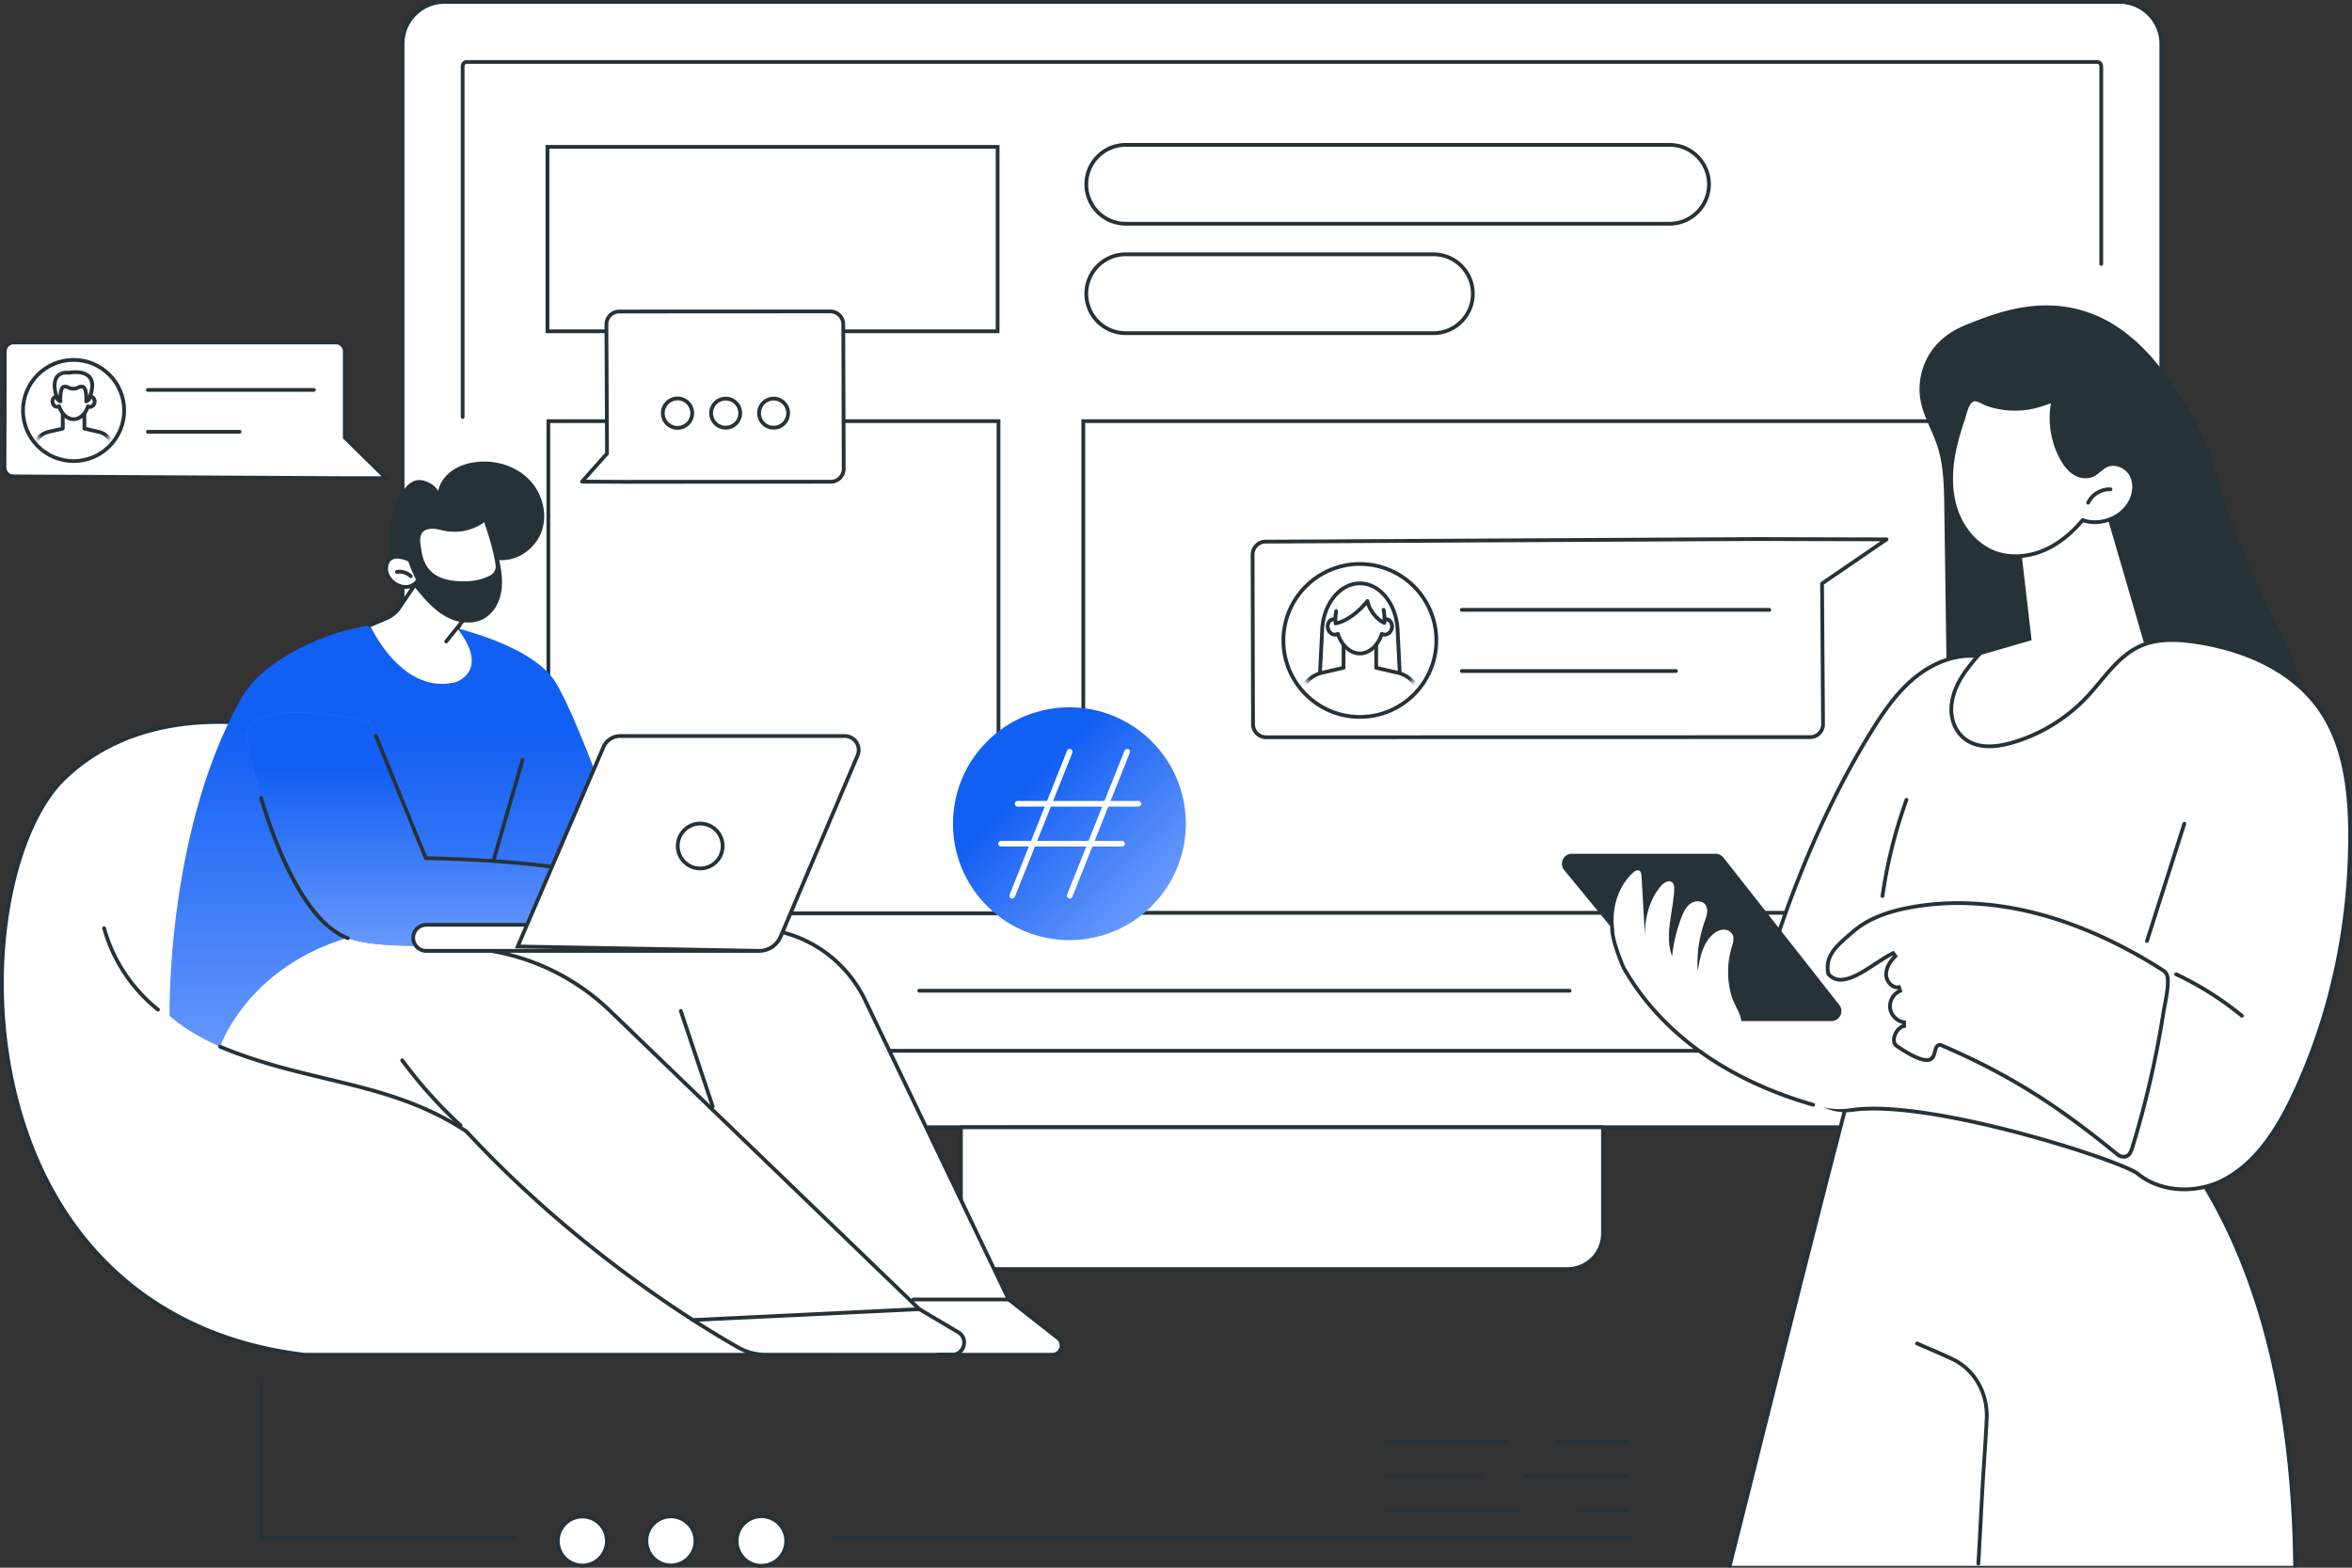<svg width="435" height="290" fill="none" xmlns="http://www.w3.org/2000/svg"><rect width="100%" height="100%" fill="#333333" stroke="none"/><g clip-path="url(#a)"><path d="M82.213.349h309.762a7.763 7.763 0 0 1 7.758 7.758v191.009c0 5.226-4.244 9.47-9.47 9.47H83.924c-5.226 0-9.469-4.244-9.469-9.47V8.109A7.762 7.762 0 0 1 82.213.35V.35z" fill="#fff"/><path d="M399.735 194.728H74.456a.349.349 0 0 1-.349-.349V8.109c0-4.47 3.637-8.109 8.109-8.109h309.761c4.47 0 8.108 3.637 8.108 8.109v186.27a.348.348 0 0 1-.348.349h-.002zm-324.93-.699h324.58V8.109c0-4.085-3.324-7.41-7.409-7.41H82.214c-4.085 0-7.41 3.325-7.41 7.41V194.03v-.002z" fill="#263238"/><path d="M85.565 77.49a.349.349 0 0 1-.348-.349V12.237c0-.621.505-1.125 1.125-1.125h301.506c.621 0 1.125.505 1.125 1.125v36.554a.349.349 0 1 1-.697 0V12.237a.428.428 0 0 0-.428-.428H86.342a.428.428 0 0 0-.428.428v64.904a.349.349 0 0 1-.349.35zM290.292 183.616H170.015a.349.349 0 1 1 0-.698h120.277a.348.348 0 0 1 0 .698zM389.381 208.876H84.807c-5.9 0-10.701-4.802-10.701-10.703a.35.35 0 0 1 .697 0c0 5.516 4.487 10.004 10.003 10.004H389.38c5.516 0 10.003-4.488 10.003-10.004a.35.35 0 0 1 .697 0c0 5.901-4.801 10.703-10.702 10.703h.003z" fill="#263238"/><path d="M177.721 208.527h118.748v19.663a6.581 6.581 0 0 1-6.576 6.577H184.297a6.58 6.58 0 0 1-6.576-6.577v-19.663z" fill="#fff"/><path d="M289.894 235.115H184.297a6.932 6.932 0 0 1-6.924-6.925v-19.663c0-.193.157-.348.349-.348H296.47c.193 0 .348.157.348.348v19.663a6.933 6.933 0 0 1-6.924 6.925zM178.07 208.876v19.313a6.235 6.235 0 0 0 6.227 6.228h105.597a6.234 6.234 0 0 0 6.227-6.228v-19.313H178.07z" fill="#263238"/><path d="M200.354 168.855V77.907h166.621v90.948H200.354zM101.254 61.283V27.169h83.252v34.114h-83.252zM101.418 168.961V77.909h83.252v91.052h-83.252z" fill="#fff" stroke="#263238" stroke-width=".7"/><path d="M308.779 41.384H208.204c-4.01 0-7.292-3.282-7.292-7.292 0-4.011 3.282-7.293 7.292-7.293h100.575c4.011 0 7.292 3.282 7.292 7.293 0 4.01-3.281 7.292-7.292 7.292z" fill="#fff"/><path d="M308.78 41.735H208.205c-4.214 0-7.643-3.428-7.643-7.643 0-4.216 3.428-7.643 7.643-7.643H308.78c4.213 0 7.642 3.427 7.642 7.643 0 4.215-3.427 7.643-7.642 7.643zM208.205 27.148a6.952 6.952 0 0 0-6.944 6.944 6.952 6.952 0 0 0 6.944 6.944H308.78c3.828 0 6.943-3.116 6.943-6.944 0-3.829-3.115-6.944-6.943-6.944H208.205z" fill="#263238"/><path d="M265.106 61.632h-56.902c-4.01 0-7.292-3.282-7.292-7.293 0-4.01 3.282-7.292 7.292-7.292h56.902c4.011 0 7.292 3.282 7.292 7.292 0 4.011-3.281 7.293-7.292 7.293z" fill="#fff"/><path d="M265.107 61.98h-56.902c-4.214 0-7.643-3.427-7.643-7.642s3.428-7.643 7.643-7.643h56.902c4.213 0 7.642 3.428 7.642 7.643s-3.427 7.643-7.642 7.643zm-56.902-14.586a6.952 6.952 0 0 0-6.944 6.944 6.952 6.952 0 0 0 6.944 6.944h56.902c3.828 0 6.943-3.115 6.943-6.944 0-3.829-3.115-6.944-6.943-6.944h-56.902zM359.594 93.708c-.054-3.743-.127-7.613-1.263-11.134-.984-3.046-2.733-5.726-3.198-8.949-.505-3.5.671-6.961 2.474-9.216 1.68-2.1 3.64-3.395 6.511-4.528 4.622-1.824 11.987-4.729 20.142-2.68 10.387 2.61 16.237 11.795 19.639 17.134 7.224 11.34 4.747 14.934 14.668 36.022 3.166 6.73 4.456 8.508 6.543 14.322.982 2.737 8.087 22.541 2.246 27.065-.077.061-.38.419-.912.539-2.263.511-5.101-4.353-12.952-5.638-12.955-2.122-18.403 10.353-38.319 11.082-3.242.119-6.639.06-9.662-1.994-7.055-4.792-5.291-17.961-5.412-26.396-.169-11.876-.337-23.753-.507-35.629h.002z" fill="#263238"/><path d="m319.912 289.648 22.624-90.069 60.054 12.219c18.761 24.812 21.941 57.083 21.885 77.852H319.912v-.002z" fill="#fff"/><path d="M319.914 289.997a.35.35 0 0 1-.339-.434c1.884-7.483 3.838-15.286 5.828-23.242 5.63-22.498 11.452-45.761 16.94-66.668a.35.35 0 0 1 .404-.253l8.368 1.641c16.953 3.322 34.483 6.757 51.558 10.416a.352.352 0 0 1 .204.13c7.558 9.91 13.231 22.017 16.863 35.983 3.204 12.322 4.915 26.478 5.085 42.075a.35.35 0 0 1-.346.353c-.185-.009-.35-.152-.353-.345-.358-32.959-7.668-59.044-21.726-77.539-17.029-3.648-34.511-7.075-51.419-10.387-2.688-.526-5.37-1.052-8.047-1.578-5.461 20.821-11.253 43.963-16.854 66.344-1.99 7.955-3.944 15.758-5.828 23.241a.35.35 0 0 1-.338.264v-.001z" fill="#263238"/><path d="M365.897 289.586h-.023a.348.348 0 0 1-.326-.369c.116-1.881.274-4.897.429-7.814.156-2.936.316-5.974.433-7.868.076-1.231.157-2.464.238-3.695.16-2.427.326-4.937.442-7.404.218-4.629-2.19-8.833-6.136-10.711-1.437-.685-2.929-1.325-4.373-1.946-.729-.314-1.459-.626-2.185-.946a.35.35 0 0 1 .281-.639c.724.319 1.451.631 2.178.945 1.45.622 2.949 1.266 4.397 1.955 4.201 2 6.765 6.464 6.533 11.373-.117 2.474-.283 4.988-.443 7.417-.081 1.231-.163 2.461-.238 3.692-.116 1.891-.277 4.925-.433 7.862-.153 2.919-.313 5.936-.429 7.82a.349.349 0 0 1-.349.328h.004z" fill="#263238"/><path d="m388.186 90.296 8.892 30.531s-16.973 20.923-29.764 20.097c-12.79-.825-10.407-15.305-.876-19.8l9.303-2.694-2.775-23.933 15.221-4.2h-.001z" fill="#fff"/><path d="M361.299 83.969c-.645 3.513-.661 7.212.526 10.58 1.187 3.37 3.685 6.371 7.021 7.647 2.892 1.106 6.202.84 9.06-.354 2.857-1.193 5.289-3.256 7.275-5.632 3.052 1.084 6.767-.18 8.525-2.9 1.014-1.568 1.37-3.656.543-5.33-.827-1.675-3.007-2.677-4.696-1.878-.964.454-1.648 1.383-2.628 1.797-1.093.46-2.397.188-3.383-.474-.985-.662-1.692-1.664-2.258-2.708a15.654 15.654 0 0 1-1.461-10.873c-.079.344-1.907.862-2.234.973-.819.277-1.663.482-2.518.615a15.752 15.752 0 0 1-5.095-.048 15.256 15.256 0 0 1-2.51-.656c-.648-.23-1.488-.843-2.179-.85-1.444-.017-1.873 2.614-2.222 3.631-.724 2.113-1.365 4.26-1.768 6.46h.002z" fill="#fff"/><path d="M372.779 103.245c-1.418 0-2.797-.239-4.058-.721-3.226-1.233-5.928-4.171-7.227-7.857-1.097-3.112-1.277-6.734-.539-10.76.352-1.92.919-3.99 1.781-6.509.059-.17.12-.391.188-.637.36-1.288.904-3.23 2.349-3.23h.017c.531.005 1.071.28 1.596.547.252.129.489.25.695.322a15.334 15.334 0 0 0 7.435.69 14.806 14.806 0 0 0 2.459-.601c.048-.016.125-.041.225-.071 1.282-.401 1.691-.606 1.8-.709a.35.35 0 0 1 .661.216c-.826 3.548-.306 7.422 1.428 10.627.66 1.223 1.343 2.046 2.145 2.584.976.656 2.146.824 3.054.443.462-.195.86-.523 1.281-.87.409-.336.831-.685 1.333-.921 1.792-.848 4.204.106 5.158 2.04.83 1.68.614 3.853-.563 5.676-1.787 2.765-5.568 4.104-8.704 3.117-2.205 2.59-4.644 4.458-7.254 5.548-1.716.716-3.519 1.079-5.262 1.079l.002-.003zm-7.503-29.018c-.918 0-1.375 1.637-1.678 2.721-.073.26-.138.493-.2.675-.851 2.487-1.408 4.522-1.755 6.409-.717 3.905-.545 7.405.511 10.402 1.232 3.494 3.78 6.275 6.817 7.437 2.643 1.011 5.85.883 8.801-.35 2.567-1.072 4.969-2.934 7.141-5.534a.348.348 0 0 1 .385-.105c2.887 1.027 6.452-.187 8.116-2.76 1.028-1.591 1.233-3.55.523-4.987-.78-1.577-2.797-2.396-4.234-1.718-.423.2-.794.505-1.187.829-.442.363-.898.74-1.454.974-1.122.474-2.545.28-3.714-.505-.9-.604-1.653-1.504-2.371-2.832-1.678-3.106-2.269-6.813-1.661-10.291-.337.14-.793.3-1.405.49-.092.028-.165.05-.209.066-.829.28-1.696.491-2.577.63a16.015 16.015 0 0 1-7.776-.72 6.796 6.796 0 0 1-.779-.358c-.453-.23-.92-.468-1.286-.473h-.008z" fill="#263238"/><path d="M390.336 90.521c-1.702-.085-3.407.94-4.131 2.482l4.131-2.482z" fill="#fff"/><path d="M386.203 93.352a.35.35 0 0 1-.315-.498c.784-1.672 2.622-2.773 4.465-2.683.194.01.341.174.331.366a.352.352 0 0 1-.366.331c-1.571-.082-3.131.86-3.798 2.282a.348.348 0 0 1-.317.202z" fill="#263238"/><path d="M395.812 119.524c3.172-1.431 6.849-1.276 10.381-.744 8.752 1.319 17.542 5.044 22.667 12.159 4.74 6.58 5.762 15.138 5.788 23.348.053 16.538-3.354 33.128-10.372 48.095-2.897 6.177-6.662 12.285-12.484 15.576l-.569.31c-4.888 2.549-11.47 2.407-15.807-1.11-.416-.337-1.335-.794-2.597-1.327-1.279-.54-2.955-1.177-4.923-1.864-3.936-1.375-9.054-2.96-14.532-4.407-5.477-1.448-11.32-2.759-16.703-3.583-5.376-.824-10.323-1.167-13.995-.662-2.539.35-5.102-.34-7.057-1.981a101.223 101.223 0 0 1-3.575-3.147c-3.883-3.592-4.879-8.626-5.438-14.024-.486-4.689.923-9.369 2.475-13.915 4.38-12.823 9.848-25.309 16.959-36.827 2.33-3.774 4.863-7.458 8.274-10.199 3.241-2.606 7.388-4.269 11.447-3.834-2.144 2.506-4.312 5.231-4.776 8.72-.238 1.783.072 3.644 1.104 5.158 1.155 1.695 2.804 2.476 4.574 2.71 1.76.232 3.65-.074 5.337-.55a30.716 30.716 0 0 0 13.897-8.416c.808-.856 1.576-1.765 2.335-2.67.76-.908 1.512-1.811 2.295-2.668 1.467-1.607 3.027-3.029 4.913-3.966l.382-.182z" fill="#fff" stroke="#263238" stroke-width=".7"/><path d="M397.076 174.43a.35.35 0 0 1-.333-.455l6.921-21.731a.35.35 0 0 1 .666.212l-6.921 21.731a.35.35 0 0 1-.333.243zM348.165 166.092c-.016 0-.033 0-.051-.003a.35.35 0 0 1-.296-.396 90.596 90.596 0 0 1 4.457-17.855.348.348 0 0 1 .447-.209.348.348 0 0 1 .209.447 89.793 89.793 0 0 0-4.422 17.717.35.35 0 0 1-.346.299h.002z" fill="#263238"/><path d="M353.164 167.883c8.377-1.576 17.114-.794 25.32 1.585 7.224 2.094 14.106 5.383 20.495 9.353.402.25.719.439.982.619.26.178.444.332.579.497.256.31.389.72.399 1.601.013.942-.119 1.94-.295 2.953-.173.994-.398 2.048-.549 3.005a181.879 181.879 0 0 1-5.693 24.686c-.12.391-.257.779-.449 1.096-.19.314-.416.529-.703.624a1.721 1.721 0 0 1-1.556-.288c-10.917-8.91-19.638-14.658-32.582-20.228a.82.82 0 0 0-.457-.07.668.668 0 0 0-.389.22c-.167.186-.254.462-.318.688-.073.259-.128.505-.217.768a2.156 2.156 0 0 1-.335.662 1.106 1.106 0 0 1-.579.385c-.262.075-.625.09-1.134-.021-1.028-.225-2.571-.945-4.896-2.538-.534-.366-.646-1.153-.323-2.014.319-.852.991-1.549 1.702-1.668l-.009-.693c-1.301-.182-2.421-1.318-2.587-2.621-.165-1.303.635-2.683 1.849-3.187l-.198-.667c-.567.106-1.138-.119-1.592-.559-.455-.441-.757-1.069-.786-1.69-.061-1.287.702-2.524 1.698-3.503l-.398-.565c-1.001.486-2.094 1.201-3.2 1.924-1.114.729-2.245 1.47-3.347 2.036-1.106.569-2.145.941-3.075.963-.884.021-1.683-.273-2.374-1.07-.358-1.735.062-3.058.92-4.258.891-1.245 2.24-2.345 3.721-3.619h.001c2.858-2.462 6.604-3.696 10.375-4.406z" fill="#fff" stroke="#263238" stroke-width=".7"/><path d="M414.648 188.262a.345.345 0 0 1-.222-.079 57.87 57.87 0 0 0-12.112-7.649.35.35 0 0 1 .296-.633 58.61 58.61 0 0 1 12.258 7.743.35.35 0 0 1-.222.618h.002z" fill="#263238"/><path d="M347.179 197.238c-.058 2.463-.762 5.101-2.706 6.615-2.5 1.947-6.083 1.394-9.129.519-14.452-4.156-27.486-12.172-34.981-25.212-.309-.539-3.06-7.131-1.933-8.619 1.06-1.4 3.69 1.258 5.408 1.619a182.383 182.383 0 0 1 32.931 10.252c2.757 1.155 5.102 1.465 6.943 3.964 2.293 3.111 3.559 6.994 3.467 10.862z" fill="#fff"/><path d="M335.346 204.721a.373.373 0 0 1-.097-.014c-16.149-4.645-28.317-13.42-35.187-25.374-.038-.065-3.275-7.2-1.91-9.003a.35.35 0 0 1 .558.421c-.938 1.24 1.518 7.467 1.959 8.234 6.777 11.795 18.802 20.457 34.774 25.051a.352.352 0 0 1 .239.433.348.348 0 0 1-.336.252z" fill="#263238"/><path d="M290.728 157.931h26.569c.566 0 1.102.26 1.452.705l21.42 27.256c.952 1.21.088 2.987-1.452 2.987h-25.65a1.84 1.84 0 0 1-1.428-.677L289.3 160.947c-.987-1.206-.13-3.017 1.428-3.017v.001z" fill="#263238"/><path d="M302.024 161.438c.32-.293.774-.58 1.156-.375.333.179.393.621.415.998l.636 11.071c-.044-3.301.813-6.715 2.95-9.23.526-.619 1.455-1.202 2.078-.679.374.315.404.873.381 1.361-.183 4.142-1.841 8.424-.385 12.307.26-2.468.847-4.902 1.74-7.217.366-.949.821-1.924 1.648-2.513.829-.59 2.133-.625 2.753.18.657.856.25 2.076-.111 3.094a23.307 23.307 0 0 0-1.298 9.234c.402-2.441.903-5.071 2.724-6.746.534-.492 1.191-.886 1.914-.945.722-.059 1.505.281 1.817.935.344.72.06 1.563-.169 2.326-.888 2.943-.867 6.141-.007 9.087.647 2.209 3.413 5.184.487 6.908-1.005.592-2.245.637-3.399.472-3.261-.467-6.096-2.437-8.645-4.524-2.604-2.132-5.075-4.472-6.974-7.249-1.898-2.778-3.207-6.029-3.302-9.392-.097-3.363 1.114-6.83 3.592-9.103h-.001zM61.73 137.264s-30.524-11.808-49.816 6.706C-7.377 162.486-8.582 242.943 56.31 250.605h96.46L61.73 137.264z" fill="#fff"/><path d="M152.771 250.953h-96.46l-.041-.001c-13.66-1.614-25.216-6.539-34.346-14.64-7.953-7.057-13.889-16.311-17.644-27.507C.3 196.943-.96 183.385.732 170.626c1.583-11.945 5.571-21.751 10.941-26.906 10.057-9.653 23.174-10.981 32.406-10.394 9.98.634 17.7 3.583 17.776 3.613a.331.331 0 0 1 .146.108l91.04 113.34a.348.348 0 0 1-.273.568l.003-.002zm-96.44-.697h95.713L61.518 137.557c-.871-.323-8.19-2.948-17.503-3.536-9.087-.572-21.99.731-31.858 10.203-10.306 9.89-15.803 38.755-7.215 64.359 8.018 23.902 26.265 38.702 51.39 41.673z" fill="#263238"/><path d="M29.223 187.117a.35.35 0 0 1-.217-.076 29.757 29.757 0 0 1-10.09-15.232.35.35 0 0 1 .243-.43.35.35 0 0 1 .43.243 29.045 29.045 0 0 0 9.85 14.872.35.35 0 0 1-.22.623h.004z" fill="#263238"/><path d="M50.94 197.152c-7.907-2.126-14.675-5.028-19.566-9.208 0 0-.724-33.423 12.95-58.241a19.493 19.493 0 0 1 5.079-5.952c4.696-3.669 14.268-9.138 29.351-8.838 0 0 19.397 3.22 24.217 11.657 4.856 8.498 12.953 32.362 12.953 32.362l-64.983 38.22h-.001z" fill="url(#b)"/><path d="M91.306 159.398a.351.351 0 0 1-.336-.447l5.348-18.504a.35.35 0 0 1 .433-.239.35.35 0 0 1 .239.432l-5.348 18.505a.348.348 0 0 1-.336.252v.001z" fill="#263238"/><path d="M40.712 193.631s7.445-22.025 38.677-22.268c19.832-.155 44.459.135 59.794.365a23.498 23.498 0 0 1 20.838 13.34l26.529 55.321 9.125 7.162c1.277 1.003.569 3.055-1.055 3.055h-53.038c-1.749 0-3.467-.453-4.991-1.312-7.248-4.084-29.653-17.65-50.336-40.001-14.295-9.431-29.003-8.765-45.544-15.662h.002z" fill="#fff"/><path d="M194.622 250.953h-53.038c-1.801 0-3.587-.469-5.162-1.358-6.536-3.683-29.483-17.452-50.391-40.036-8.354-5.5-16.84-7.535-25.82-9.69-6.294-1.511-12.802-3.07-19.63-5.918a.35.35 0 0 1-.19-.456.352.352 0 0 1 .457-.189c6.777 2.826 13.258 4.381 19.524 5.883 9.056 2.171 17.61 4.223 26.079 9.809a.342.342 0 0 1 .063.054c20.848 22.528 43.733 36.261 50.25 39.933a9.84 9.84 0 0 0 4.82 1.268h53.038c.715 0 1.133-.474 1.287-.916.153-.444.115-1.073-.446-1.515l-9.125-7.162a.36.36 0 0 1-.1-.123l-26.528-55.322c-3.824-7.973-11.689-13.007-20.529-13.14-16.568-.251-40.39-.519-59.786-.366a.347.347 0 0 1-.352-.347.35.35 0 0 1 .347-.352c19.404-.152 43.231.115 59.802.366 9.106.138 17.209 5.324 21.149 13.536l26.493 55.249 9.062 7.111c.7.55.966 1.45.675 2.293a2.035 2.035 0 0 1-1.946 1.386l-.003.002z" fill="#263238"/><path d="M176.076 250.953h-2.667a.348.348 0 0 1 0-.697h2.667c1.065 0 1.65-.75 1.826-1.393.175-.642.055-1.585-.861-2.129l-7.205-4.266a.426.426 0 0 1-.065-.049l-57.146-55.127a41.294 41.294 0 0 0-28.19-11.611l-5.05-.071a.349.349 0 0 1 .01-.697l5.05.071a41.993 41.993 0 0 1 28.665 11.807l57.116 55.099 7.17 4.245c1.033.612 1.496 1.755 1.179 2.913-.317 1.158-1.298 1.906-2.499 1.906v-.001z" fill="#263238"/><path d="M131.825 205.056a.348.348 0 0 1-.331-.24l-5.917-17.72a.35.35 0 0 1 .662-.222l5.917 17.72a.35.35 0 0 1-.331.46v.002zM85.179 208.529a.346.346 0 0 1-.236-.092 84.006 84.006 0 0 1-10.848-12.104.35.35 0 0 1 .563-.413 83.41 83.41 0 0 0 10.757 12.004.347.347 0 0 1-.236.605zM128.146 244.535a.35.35 0 0 1-.016-.699l41.868-2.017a.355.355 0 0 1 .366.332.348.348 0 0 1-.333.366l-41.868 2.018h-.017zM186.554 240.738h-17.68a.35.35 0 0 1 0-.697h17.68a.35.35 0 0 1 0 .697z" fill="#263238"/><path d="m68.426 133.426 10.326 25.329s33.039.452 36.159 5.726c3.12 5.274-1.905 7.362-1.905 7.362s-38.106 5.67-48.672 1.709c-10.565-3.962-17.14-27.763-18.575-36.661-1.436-8.898 22.667-3.465 22.667-3.465z" fill="#5479F7"/><path d="m68.426 133.426 10.326 25.329s33.039.452 36.159 5.726c3.12 5.274-1.905 7.362-1.905 7.362s-38.106 5.67-48.672 1.709c-10.565-3.962-17.14-27.763-18.575-36.661-1.436-8.898 22.667-3.465 22.667-3.465z" fill="url(#c)"/><path d="M64.334 173.9a.343.343 0 0 1-.122-.022c-8.328-3.122-13.762-17.755-16.26-26.2a.35.35 0 0 1 .67-.198c1.982 6.699 7.492 22.616 15.836 25.744a.35.35 0 0 1-.122.676h-.002zM114.912 164.829a.35.35 0 0 1-.301-.171c-2.39-4.037-24.505-5.399-35.865-5.554a.349.349 0 0 1-.318-.217l-9.246-22.677a.349.349 0 1 1 .647-.263l9.158 22.463c3.198.054 33.146.689 36.224 5.893a.35.35 0 0 1-.299.528v-.002z" fill="#263238"/><path d="M78.83 171.079h65.309l-4.134 4.818H78.829a2.408 2.408 0 1 1 0-4.818z" fill="#fff" stroke="#263238" stroke-width=".7"/><path d="M114.708 136.155h41.515c1.853 0 3.105 1.893 2.381 3.599l-14.241 33.526a4.297 4.297 0 0 1-4.179 2.612l-.013-.001-44.422-.806 15.86-36.897a3.38 3.38 0 0 1 3.099-2.033z" fill="#fff" stroke="#263238" stroke-width=".7"/><path d="M129.5 152.35a4.15 4.15 0 1 1 .001 8.301 4.15 4.15 0 0 1-.001-8.301z" fill="#fff" stroke="#263238" stroke-width=".7"/><path d="M81.323 120.427a.347.347 0 0 1-.267-.572c.351-.421.844-.995 1.368-1.605.804-.935 1.715-1.995 2.284-2.707a.35.35 0 0 1 .545.438c-.577.721-1.491 1.786-2.3 2.724-.522.608-1.01 1.177-1.36 1.597a.348.348 0 0 1-.27.125z" fill="#263238"/><path d="m78.467 105.582-4.51 6.719a5.758 5.758 0 0 1-2.547 2.1l-2.982 1.257s5.788 12.975 15.81 10.544c0 0 6.533-1.996.33-9.982l2.03-2.629-8.13-8.007v-.002z" fill="#fff"/><path d="M68.427 116.006a.348.348 0 0 1-.322-.214.351.351 0 0 1 .186-.458l2.982-1.256a5.395 5.395 0 0 0 2.393-1.973l4.51-6.719a.35.35 0 1 1 .58.39l-4.51 6.719a6.095 6.095 0 0 1-2.702 2.226l-2.982 1.257a.343.343 0 0 1-.136.027l.001.001z" fill="#263238"/><path d="M82.532 119.008a.35.35 0 0 1-.272-.568l3.867-4.823-7.905-7.786a.35.35 0 0 1 .49-.499l8.13 8.007c.128.125.14.328.027.468l-4.066 5.069a.348.348 0 0 1-.273.13l.002.002z" fill="#263238"/><path d="M78.078 88.85c1.266.248 2.275.892 2.963 1.922.336-1.546 1.366-2.89 2.672-3.78 1.304-.892 2.866-1.358 4.436-1.534 3.443-.385 7.093.674 9.566 3.1 2.473 2.426 3.603 6.243 2.531 9.538-1.073 3.295-4.456 5.779-7.91 5.51.405 1.899.687 3.86.385 5.779-.303 1.918-1.262 3.805-2.89 4.861-1.845 1.195-4.298 1.15-6.33.317-2.034-.832-3.705-2.358-5.165-4.002-.85-.958-1.641-1.965-2.46-2.949-.42-.504-.84-1.012-1.294-1.488-.293-.309-.665-.518-.892-.879-1.236-1.969-2.085-3.363-1.752-7.154.123-1.413 2.055-10.045 6.138-9.242h.002z" fill="#263238"/><path d="M89.716 96.022s1.81 4.91 2.294 8.497a2.161 2.161 0 0 1-1.073 2.166c-1.239.711-3.517 1.518-7.141 1.082-5.993-.718-6.072-5.24-6.365-7.001-.37-2.209.646-3.949 4.194-3.057 4.97 1.25 8.089-1.688 8.089-1.688h.002z" fill="#fff"/><path d="M85.774 108.238a16.94 16.94 0 0 1-2.02-.125c-5.752-.69-6.322-4.814-6.596-6.797-.026-.181-.048-.347-.073-.493-.22-1.318.035-2.358.735-3.004.806-.744 2.115-.896 3.89-.449 4.728 1.19 7.734-1.575 7.764-1.604a.348.348 0 0 1 .566.133c.074.202 1.83 4.989 2.313 8.572a2.506 2.506 0 0 1-1.244 2.515c-1.061.609-2.787 1.252-5.336 1.252h.001zM79.926 97.82c-.71 0-1.263.171-1.632.512-.656.605-.645 1.626-.52 2.376.025.152.05.323.075.511.269 1.948.77 5.574 5.987 6.2 3.498.42 5.697-.333 6.926-1.04a1.809 1.809 0 0 0 .9-1.816c-.386-2.873-1.655-6.657-2.112-7.96-1.015.76-3.888 2.479-8.011 1.442a6.679 6.679 0 0 0-1.615-.226l.002.001z" fill="#263238"/><path d="M77.347 107.252s-.924-1.771-1.546-3.638c0 0-3.764-1.957-4.336 1.055-.572 3.014 3.99 5.564 5.882 2.582v.001z" fill="#fff"/><path d="M75.016 108.931a3.79 3.79 0 0 1-1.38-.27c-1.518-.6-2.87-2.185-2.514-4.055.158-.84.559-1.422 1.19-1.727 1.446-.704 3.559.38 3.649.428a.34.34 0 0 1 .17.199c.606 1.819 1.516 3.569 1.524 3.586a.352.352 0 0 1-.014.349c-.695 1.093-1.679 1.491-2.625 1.491v-.001zm-1.564-5.594c-.296 0-.584.047-.836.169-.426.208-.691.61-.808 1.23-.28 1.48.865 2.792 2.087 3.275 1.215.481 2.34.186 3.047-.784a28.654 28.654 0 0 1-1.426-3.363c-.324-.149-1.227-.529-2.064-.529v.002z" fill="#263238"/><path d="M75.97 106.929a.345.345 0 0 1-.24-.096 2.725 2.725 0 0 0-2.26-.702.349.349 0 1 1-.11-.69 3.44 3.44 0 0 1 2.851.886.35.35 0 0 1-.24.602z" fill="#263238"/><path d="m234.07 100.196 90.663-.48 24.185.058-11.928 8.168.182 26.011a2.4 2.4 0 0 1-2.404 2.405l-100.608.023a2.414 2.414 0 0 1-2.416-2.404l-.078-31.378a2.401 2.401 0 0 1 2.404-2.405v.002z" fill="#fff"/><path d="M234.157 136.731a2.765 2.765 0 0 1-2.763-2.753l-.078-31.377a2.726 2.726 0 0 1 .802-1.946 2.738 2.738 0 0 1 1.951-.81l90.663-.48 24.187.059a.348.348 0 0 1 .196.637l-11.776 8.063.181 25.826a2.731 2.731 0 0 1-.802 1.947c-.52.522-1.214.81-1.951.81l-100.608.022-.002.002zm90.577-36.665-90.662.48c-.552 0-1.07.215-1.458.604a2.034 2.034 0 0 0-.597 1.451l.077 31.377a2.068 2.068 0 0 0 2.065 2.056l100.608-.023a2.049 2.049 0 0 0 2.055-2.055l-.182-26.01c0-.115.057-.225.152-.29l11.003-7.533-23.061-.056v-.001z" fill="#263238"/><path d="M261.508 128.478c5.524-5.525 5.524-14.482 0-20.007-5.524-5.524-14.48-5.524-20.004 0-5.524 5.525-5.524 14.482 0 20.007 5.524 5.524 14.48 5.524 20.004 0z" fill="#fff"/><path d="M251.505 132.97c-7.992 0-14.495-6.503-14.495-14.496 0-7.994 6.503-14.497 14.495-14.497 7.992 0 14.495 6.503 14.495 14.497 0 7.993-6.503 14.496-14.495 14.496zm0-28.294c-7.607 0-13.796 6.189-13.796 13.798 0 7.608 6.189 13.798 13.796 13.798 7.607 0 13.797-6.19 13.797-13.798 0-7.609-6.19-13.798-13.797-13.798z" fill="#263238"/><mask id="d" style="mask-type:luminance" maskUnits="userSpaceOnUse" x="239" y="106" width="25" height="25"><path d="M251.507 130.864c6.842 0 12.389-5.547 12.389-12.39 0-6.844-5.547-12.391-12.389-12.391-6.843 0-12.39 5.547-12.39 12.391 0 6.843 5.547 12.39 12.39 12.39z" fill="#fff"/></mask><g mask="url(#d)"><path d="M259.252 132.221h-15.489a.345.345 0 0 1-.348-.366l.77-15.402c.248-4.984 3.467-8.887 7.322-8.887s7.073 3.903 7.323 8.887l.771 15.402a.358.358 0 0 1-.096.258.342.342 0 0 1-.253.108zm-15.123-.699h14.755l-.752-15.036c-.23-4.611-3.141-8.223-6.625-8.223-3.485 0-6.395 3.612-6.625 8.223l-.753 15.036z" fill="#263238"/><path d="M262.437 128.164a5.33 5.33 0 0 0-3.923-3.713l-3.987-.917v-5.035h-6.043v5.035l-3.987.917a5.33 5.33 0 0 0-3.923 3.713l-1.521 8.035h24.904l-1.521-8.035h.001z" fill="#fff"/><path d="M263.959 136.547h-24.904a.347.347 0 0 1-.344-.413l1.521-8.035a5.69 5.69 0 0 1 4.188-3.988l3.716-.856v-4.757c0-.194.157-.349.348-.349h6.044c.193 0 .348.157.348.349v4.757l3.716.856a5.686 5.686 0 0 1 4.182 3.957c.003.011.004.022.008.031l1.521 8.035a.348.348 0 0 1-.344.413zm-24.483-.699h24.061l-1.438-7.605a4.985 4.985 0 0 0-3.662-3.454l-3.987-.918a.349.349 0 0 1-.271-.34v-4.686h-5.344v4.686a.349.349 0 0 1-.271.34l-3.987.918a4.984 4.984 0 0 0-3.667 3.47l-1.435 7.589h.001z" fill="#263238"/><path d="M256.567 114.577a1.081 1.081 0 0 0-.649.046c-.176-2.797-2.082-4.692-4.412-4.692-2.329 0-4.235 1.897-4.411 4.692a1.085 1.085 0 0 0-.65-.046c-.653.163-1.028.919-.836 1.689.191.77.876 1.265 1.53 1.102.107-.027.203-.07.292-.124.673 2.065 2.244 3.646 4.075 3.646 1.832 0 3.402-1.581 4.076-3.646.09.054.187.098.291.124.653.163 1.339-.332 1.531-1.102.192-.77-.182-1.527-.837-1.689z" fill="#fff"/><path d="M251.507 121.239c-1.781 0-3.465-1.404-4.282-3.532a1.47 1.47 0 0 1-1.226-.257 1.918 1.918 0 0 1-.727-1.1 1.918 1.918 0 0 1 .126-1.312c.205-.412.547-.697.964-.8.138-.035.28-.048.423-.038.333-2.701 2.266-4.62 4.722-4.62 2.456 0 4.389 1.919 4.722 4.62.142-.01.283.003.423.038.417.103.759.388.963.8.195.393.24.859.127 1.312a1.918 1.918 0 0 1-.727 1.1c-.374.269-.81.36-1.227.257-.816 2.128-2.5 3.532-4.281 3.532zm-4.074-4.344a.35.35 0 0 1 .331.241c.664 2.037 2.168 3.406 3.743 3.406 1.575 0 3.079-1.368 3.743-3.406a.349.349 0 0 1 .513-.188.66.66 0 0 0 .195.082.782.782 0 0 0 .649-.144 1.22 1.22 0 0 0 .457-.702 1.214 1.214 0 0 0-.076-.834.786.786 0 0 0-.507-.432.73.73 0 0 0-.441.033.353.353 0 0 1-.474-.304c-.158-2.53-1.868-4.366-4.062-4.366-2.195 0-3.905 1.835-4.063 4.366a.345.345 0 0 1-.16.271.356.356 0 0 1-.314.033.728.728 0 0 0-.44-.033.782.782 0 0 0-.507.432 1.214 1.214 0 0 0-.076.834c.072.293.234.542.456.702a.776.776 0 0 0 .65.144.706.706 0 0 0 .194-.082.35.35 0 0 1 .181-.051l.008-.002z" fill="#263238"/><path d="M247.021 115.325c2.206-.415 4.507-2.38 5.887-4.15.269 1.572 1.662 3.408 3.12 4.053 0 0 .694-6.258-4.521-6.056-5.216.201-4.486 6.153-4.486 6.153z" fill="#fff"/><path d="M247.022 115.673a.363.363 0 0 1-.206-.066.353.353 0 0 1-.141-.24c-.005-.044-.13-1.09.101-2.34a.35.35 0 1 1 .688.127 8.08 8.08 0 0 0-.122 1.74c2.069-.558 4.118-2.431 5.291-3.935a.348.348 0 0 1 .619.155c.224 1.298 1.293 2.807 2.456 3.545a8.418 8.418 0 0 0-.157-1.797.35.35 0 0 1 .685-.139c.269 1.331.144 2.492.139 2.541a.348.348 0 0 1-.488.281c-1.334-.591-2.632-2.122-3.143-3.624-1.371 1.58-3.515 3.34-5.657 3.744a.281.281 0 0 1-.065.007v.001z" fill="#263238"/></g><path d="M327.252 113.163h-56.888a.348.348 0 0 1 0-.697h56.888a.35.35 0 0 1 0 .697zM309.947 124.482h-39.583a.348.348 0 0 1-.348-.348.35.35 0 0 1 .348-.349h39.583a.349.349 0 1 1 0 .697z" fill="#263238"/><path d="m2.476 88.125 62.074.328h6.866l-7.647-7.505v-15.95a1.644 1.644 0 0 0-1.646-1.647H2.538c-.91 0-1.652.737-1.654 1.645L.83 86.478a1.644 1.644 0 0 0 1.646 1.647z" fill="#fff"/><path d="M71.416 88.803H64.55l-62.076-.328c-.535 0-1.036-.209-1.412-.588a1.977 1.977 0 0 1-.58-1.41l.054-21.482A2.004 2.004 0 0 1 2.54 63h59.585c.535 0 1.038.21 1.413.587.376.377.582.878.582 1.41V80.8l7.542 7.403c.102.1.132.25.08.382a.347.347 0 0 1-.324.217h-.001zM2.538 63.7c-.718 0-1.303.582-1.304 1.296L1.18 86.48a1.293 1.293 0 0 0 1.298 1.296l62.073.328h6.01l-7.038-6.907a.352.352 0 0 1-.105-.25v-15.95a1.292 1.292 0 0 0-1.296-1.298H2.538z" fill="#263238"/><path d="M58.067 72.473H27.33a.349.349 0 0 1 0-.697h30.738a.349.349 0 0 1 0 .697zM44.285 80.222H27.33a.349.349 0 0 1 0-.697h16.956a.349.349 0 1 1 0 .697z" fill="#263238"/><path d="M13.609 85.29a9.357 9.357 0 0 0 9.356-9.358c0-5.168-4.189-9.357-9.356-9.357-5.168 0-9.357 4.19-9.357 9.357 0 5.168 4.19 9.358 9.357 9.358z" fill="#fff"/><path d="M13.61 85.639c-5.353 0-9.708-4.355-9.708-9.708s4.355-9.708 9.707-9.708c5.353 0 9.707 4.355 9.707 9.708s-4.354 9.708-9.707 9.708zm0-18.716c-4.968 0-9.009 4.041-9.009 9.01 0 4.967 4.04 9.008 9.008 9.008 4.968 0 9.008-4.04 9.008-9.009 0-4.968-4.04-9.009-9.008-9.009z" fill="#263238"/><mask id="e" style="mask-type:luminance" maskUnits="userSpaceOnUse" x="5" y="67" width="17" height="18"><path d="M15.49 83.91a8.196 8.196 0 1 0-3.767-15.953 8.196 8.196 0 0 0 3.766 15.954z" fill="#fff"/></mask><g mask="url(#e)"><path d="M6.38 82.341a3.523 3.523 0 0 1 2.595-2.456l2.636-.607v-3.331h3.998v3.33l2.637.608a3.522 3.522 0 0 1 2.595 2.456l1.006 5.315H5.373l1.006-5.315z" fill="#fff"/><path d="M21.846 88.006H5.373a.35.35 0 0 1-.344-.414l1.007-5.314a3.88 3.88 0 0 1 2.86-2.732L11.26 79v-3.052c0-.193.157-.348.349-.348h3.998c.193 0 .348.157.348.348V79l2.366.546a3.877 3.877 0 0 1 2.852 2.7l1.014 5.347a.348.348 0 0 1-.344.413h.002zm-16.051-.699h15.631l-.927-4.901a3.168 3.168 0 0 0-2.33-2.18l-2.637-.608a.35.35 0 0 1-.271-.34v-2.981h-3.3v2.98a.35.35 0 0 1-.27.341l-2.637.607a3.176 3.176 0 0 0-2.334 2.198l-.925 4.884z" fill="#263238"/><path d="M10.294 73.416a.7.7 0 0 1 .426.03c.116-1.832 1.364-3.074 2.89-3.074s2.775 1.242 2.89 3.074a.713.713 0 0 1 .427-.03c.428.106.673.602.548 1.108-.125.505-.574.827-1.003.72a.716.716 0 0 1-.192-.08c-.44 1.353-1.47 2.388-2.67 2.388s-2.228-1.036-2.67-2.388a.668.668 0 0 1-.191.08c-.428.107-.877-.216-1.003-.72-.126-.506.12-1 .548-1.108z" fill="#fff"/><path d="M13.609 77.9c-1.19 0-2.315-.909-2.88-2.297-.582.085-1.16-.344-1.322-.995-.081-.325-.048-.66.091-.942.15-.302.403-.512.71-.588a1.08 1.08 0 0 1 .202-.028c.263-1.775 1.559-3.025 3.199-3.025s2.936 1.252 3.199 3.025c.068.003.135.013.201.028.31.076.561.286.71.588.14.284.173.618.092.942-.08.325-.266.603-.523.789-.24.172-.526.245-.8.206-.566 1.388-1.69 2.298-2.88 2.298zm-2.67-3.086a.347.347 0 0 1 .331.243c.418 1.284 1.358 2.146 2.337 2.146.98 0 1.919-.863 2.337-2.147a.348.348 0 0 1 .514-.19.353.353 0 0 0 .095.041.407.407 0 0 0 .325-.076.686.686 0 0 0 .252-.391.699.699 0 0 0-.04-.465.41.41 0 0 0-.254-.22.356.356 0 0 0-.217.017.35.35 0 0 1-.473-.302c-.1-1.591-1.17-2.746-2.542-2.746-1.372 0-2.442 1.155-2.542 2.746a.344.344 0 0 1-.16.27.345.345 0 0 1-.313.032.368.368 0 0 0-.217-.017.405.405 0 0 0-.254.22.68.68 0 0 0-.04.465c.078.312.344.524.58.467a.32.32 0 0 0 .094-.04.355.355 0 0 1 .182-.05l.005-.003z" fill="#263238"/><path d="M12.63 68.966c2.476-.415 5.357.1 4.138 4.003l-.317.937-.505.342s.143-2.574-.664-2.707c-.762-.126-.811.379-1.726.355-.914.024-.963-.481-1.725-.355-.807.133-.664 2.707-.664 2.707l-.505-.342-.316-.937c-.805-3.033.485-4.228 2.284-4.003z" fill="#fff"/><path d="M11.17 74.597a.354.354 0 0 1-.197-.06l-.505-.343a.342.342 0 0 1-.135-.178l-.315-.936c-.56-2.105-.111-3.188.362-3.73.507-.582 1.305-.843 2.244-.737 1.136-.184 3.136-.3 4.172.887.696.797.799 1.998.308 3.572l-.319.944a.348.348 0 0 1-.134.178l-.506.342a.346.346 0 0 1-.368.015.346.346 0 0 1-.175-.324c.066-1.218-.15-2.305-.373-2.344-.276-.044-.4.015-.605.115-.24.115-.534.256-1.071.247-.52.01-.815-.132-1.054-.247-.204-.1-.33-.159-.605-.115-.224.037-.44 1.126-.373 2.344a.353.353 0 0 1-.347.37h-.004zm1.045-5.31c-.448 0-.955.113-1.312.522-.518.594-.594 1.656-.22 3.07l.13.385c.044-.91.254-1.951.96-2.068.5-.083.778.054 1.026.174.206.1.381.189.749.176.377.014.56-.076.767-.176.247-.12.527-.257 1.025-.174.707.117.916 1.157.96 2.066l.137-.406c.41-1.318.354-2.294-.17-2.896-.605-.694-1.91-.93-3.58-.65a.367.367 0 0 1-.1.002 3.032 3.032 0 0 0-.372-.024z" fill="#263238"/></g><path d="m153.643 89.11-38.259.02-7.734-.043 4.616-5.195-.116-23.867a2.395 2.395 0 0 1 2.398-2.4l39.005-.021a2.407 2.407 0 0 1 2.41 2.397l.077 26.71a2.393 2.393 0 0 1-2.397 2.4z" fill="#fff"/><path d="m115.385 89.48-7.735-.043a.349.349 0 0 1-.259-.582l4.527-5.094-.114-23.733a2.723 2.723 0 0 1 .801-1.942 2.727 2.727 0 0 1 1.947-.809l39.005-.022h.001a2.758 2.758 0 0 1 2.757 2.746l.078 26.71a2.723 2.723 0 0 1-.8 1.943 2.734 2.734 0 0 1-1.947.809l-38.259.019-.002-.002zm-6.96-.739 6.962.04 38.257-.019c.55 0 1.066-.214 1.453-.602.387-.387.597-.9.596-1.447l-.078-26.71a2.06 2.06 0 0 0-2.06-2.049l-39.005.022c-.549 0-1.066.214-1.453.602-.385.387-.597.9-.595 1.447l.115 23.866c0 .085-.031.17-.089.233l-4.102 4.618h-.001z" fill="#263238"/><path d="M125.302 73.708a2.72 2.72 0 0 1 2.723 2.717 2.719 2.719 0 1 1-5.438.009 2.72 2.72 0 0 1 2.715-2.726zM143.004 73.737a2.69 2.69 0 1 1 0 5.378 2.69 2.69 0 0 1 0-5.378zM134.137 73.737a2.69 2.69 0 1 1 0 5.378 2.69 2.69 0 0 1 0-5.378z" fill="#fff" stroke="#263238" stroke-width=".7"/><path d="M213.011 167.603c8.409-8.41 8.409-22.045 0-30.455-8.409-8.409-22.043-8.409-30.451 0-8.409 8.41-8.409 22.045 0 30.455 8.408 8.409 22.042 8.409 30.451 0z" fill="url(#f)"/><path d="M187.217 166.215a.525.525 0 0 1-.487-.717l10.625-26.627a.522.522 0 1 1 .973.386l-10.625 26.628a.526.526 0 0 1-.486.33zM197.842 166.215a.525.525 0 0 1-.487-.717l10.625-26.627a.522.522 0 1 1 .973.386l-10.625 26.628a.526.526 0 0 1-.486.33z" fill="#fff"/><path d="M210.538 149.208h-22.363a.524.524 0 0 1 0-1.046h22.363a.523.523 0 0 1 0 1.046zM207.51 156.592h-22.362a.523.523 0 1 1 0-1.046h22.362a.523.523 0 0 1 0 1.046z" fill="#fff"/><path d="M301.597 284.853H153.936a.348.348 0 0 1 0-.698h147.661a.349.349 0 1 1 0 .698zM95.224 284.853H48.288a.349.349 0 0 1-.348-.349v-28.589a.348.348 0 1 1 .697 0v28.24h46.587a.349.349 0 0 1 0 .698z" fill="#263238"/><path d="M107.708 289.601a4.536 4.536 0 1 0 .001-9.073 4.536 4.536 0 0 0-.001 9.073z" fill="#fff"/><path d="M107.709 289.949a4.89 4.89 0 0 1-4.885-4.884 4.891 4.891 0 0 1 4.885-4.884 4.892 4.892 0 0 1 4.887 4.884 4.89 4.89 0 0 1-4.887 4.884zm0-9.071a4.193 4.193 0 0 0-4.188 4.187 4.193 4.193 0 0 0 4.188 4.187 4.192 4.192 0 0 0 4.188-4.187 4.192 4.192 0 0 0-4.188-4.187z" fill="#263238"/><path d="M124.087 289.58a4.536 4.536 0 1 0 0-9.071 4.536 4.536 0 0 0 0 9.071z" fill="#fff"/><path d="M124.088 289.929a4.892 4.892 0 0 1-4.887-4.884 4.89 4.89 0 0 1 4.887-4.884 4.89 4.89 0 0 1 4.887 4.884 4.892 4.892 0 0 1-4.887 4.884zm0-9.071a4.192 4.192 0 0 0-4.188 4.187 4.191 4.191 0 0 0 4.188 4.186 4.191 4.191 0 0 0 4.188-4.186 4.192 4.192 0 0 0-4.188-4.187z" fill="#263238"/><path d="M140.84 289.646a4.586 4.586 0 0 0-.01-9.172 4.585 4.585 0 0 0-4.579 4.591 4.585 4.585 0 0 0 4.589 4.581z" fill="#fff"/><path d="M140.825 290a4.939 4.939 0 0 1-4.932-4.935 4.939 4.939 0 0 1 4.932-4.935 4.94 4.94 0 0 1 4.933 4.935 4.94 4.94 0 0 1-4.933 4.935zm0-9.172a4.24 4.24 0 0 0-4.234 4.237c0 2.338 1.9 4.236 4.234 4.236a4.24 4.24 0 0 0 4.234-4.236 4.24 4.24 0 0 0-4.234-4.237zM291.87 279.791a.35.35 0 0 1 0-.697h9.219a.348.348 0 1 1 0 .697h-9.219zM256.122 279.794a.348.348 0 1 1 0-.697h25.045a.348.348 0 1 1 0 .696h-25.045v.001zM282.05 273.441a.348.348 0 1 1 0-.697h19.04a.348.348 0 0 1 0 .697h-19.04zM256.122 273.443a.35.35 0 0 1 0-.697h17.674a.348.348 0 1 1 0 .697h-17.674zM288.071 267.091a.348.348 0 0 1 0-.697h13.017a.348.348 0 1 1 0 .697h-13.017zM256.12 267.093a.35.35 0 0 1 0-.697h22.485a.35.35 0 0 1 0 .697H256.12z" fill="#263238"/></g><defs><linearGradient id="b" x1="73.646" y1="114.901" x2="73.646" y2="197.152" gradientUnits="userSpaceOnUse"><stop offset=".245" stop-color="#125FF4"/><stop offset="1" stop-color="#6799FB"/></linearGradient><linearGradient id="c" x1="80.815" y1="131.784" x2="80.815" y2="174.957" gradientUnits="userSpaceOnUse"><stop offset=".245" stop-color="#125FF4"/><stop offset="1" stop-color="#6799FB"/></linearGradient><linearGradient id="f" x1="182.56" y1="137.148" x2="213.014" y2="167.599" gradientUnits="userSpaceOnUse"><stop offset=".245" stop-color="#125FF4"/><stop offset="1" stop-color="#6799FB"/></linearGradient><clipPath id="a"><path fill="#fff" d="M0 0h435v290H0z"/></clipPath></defs></svg>